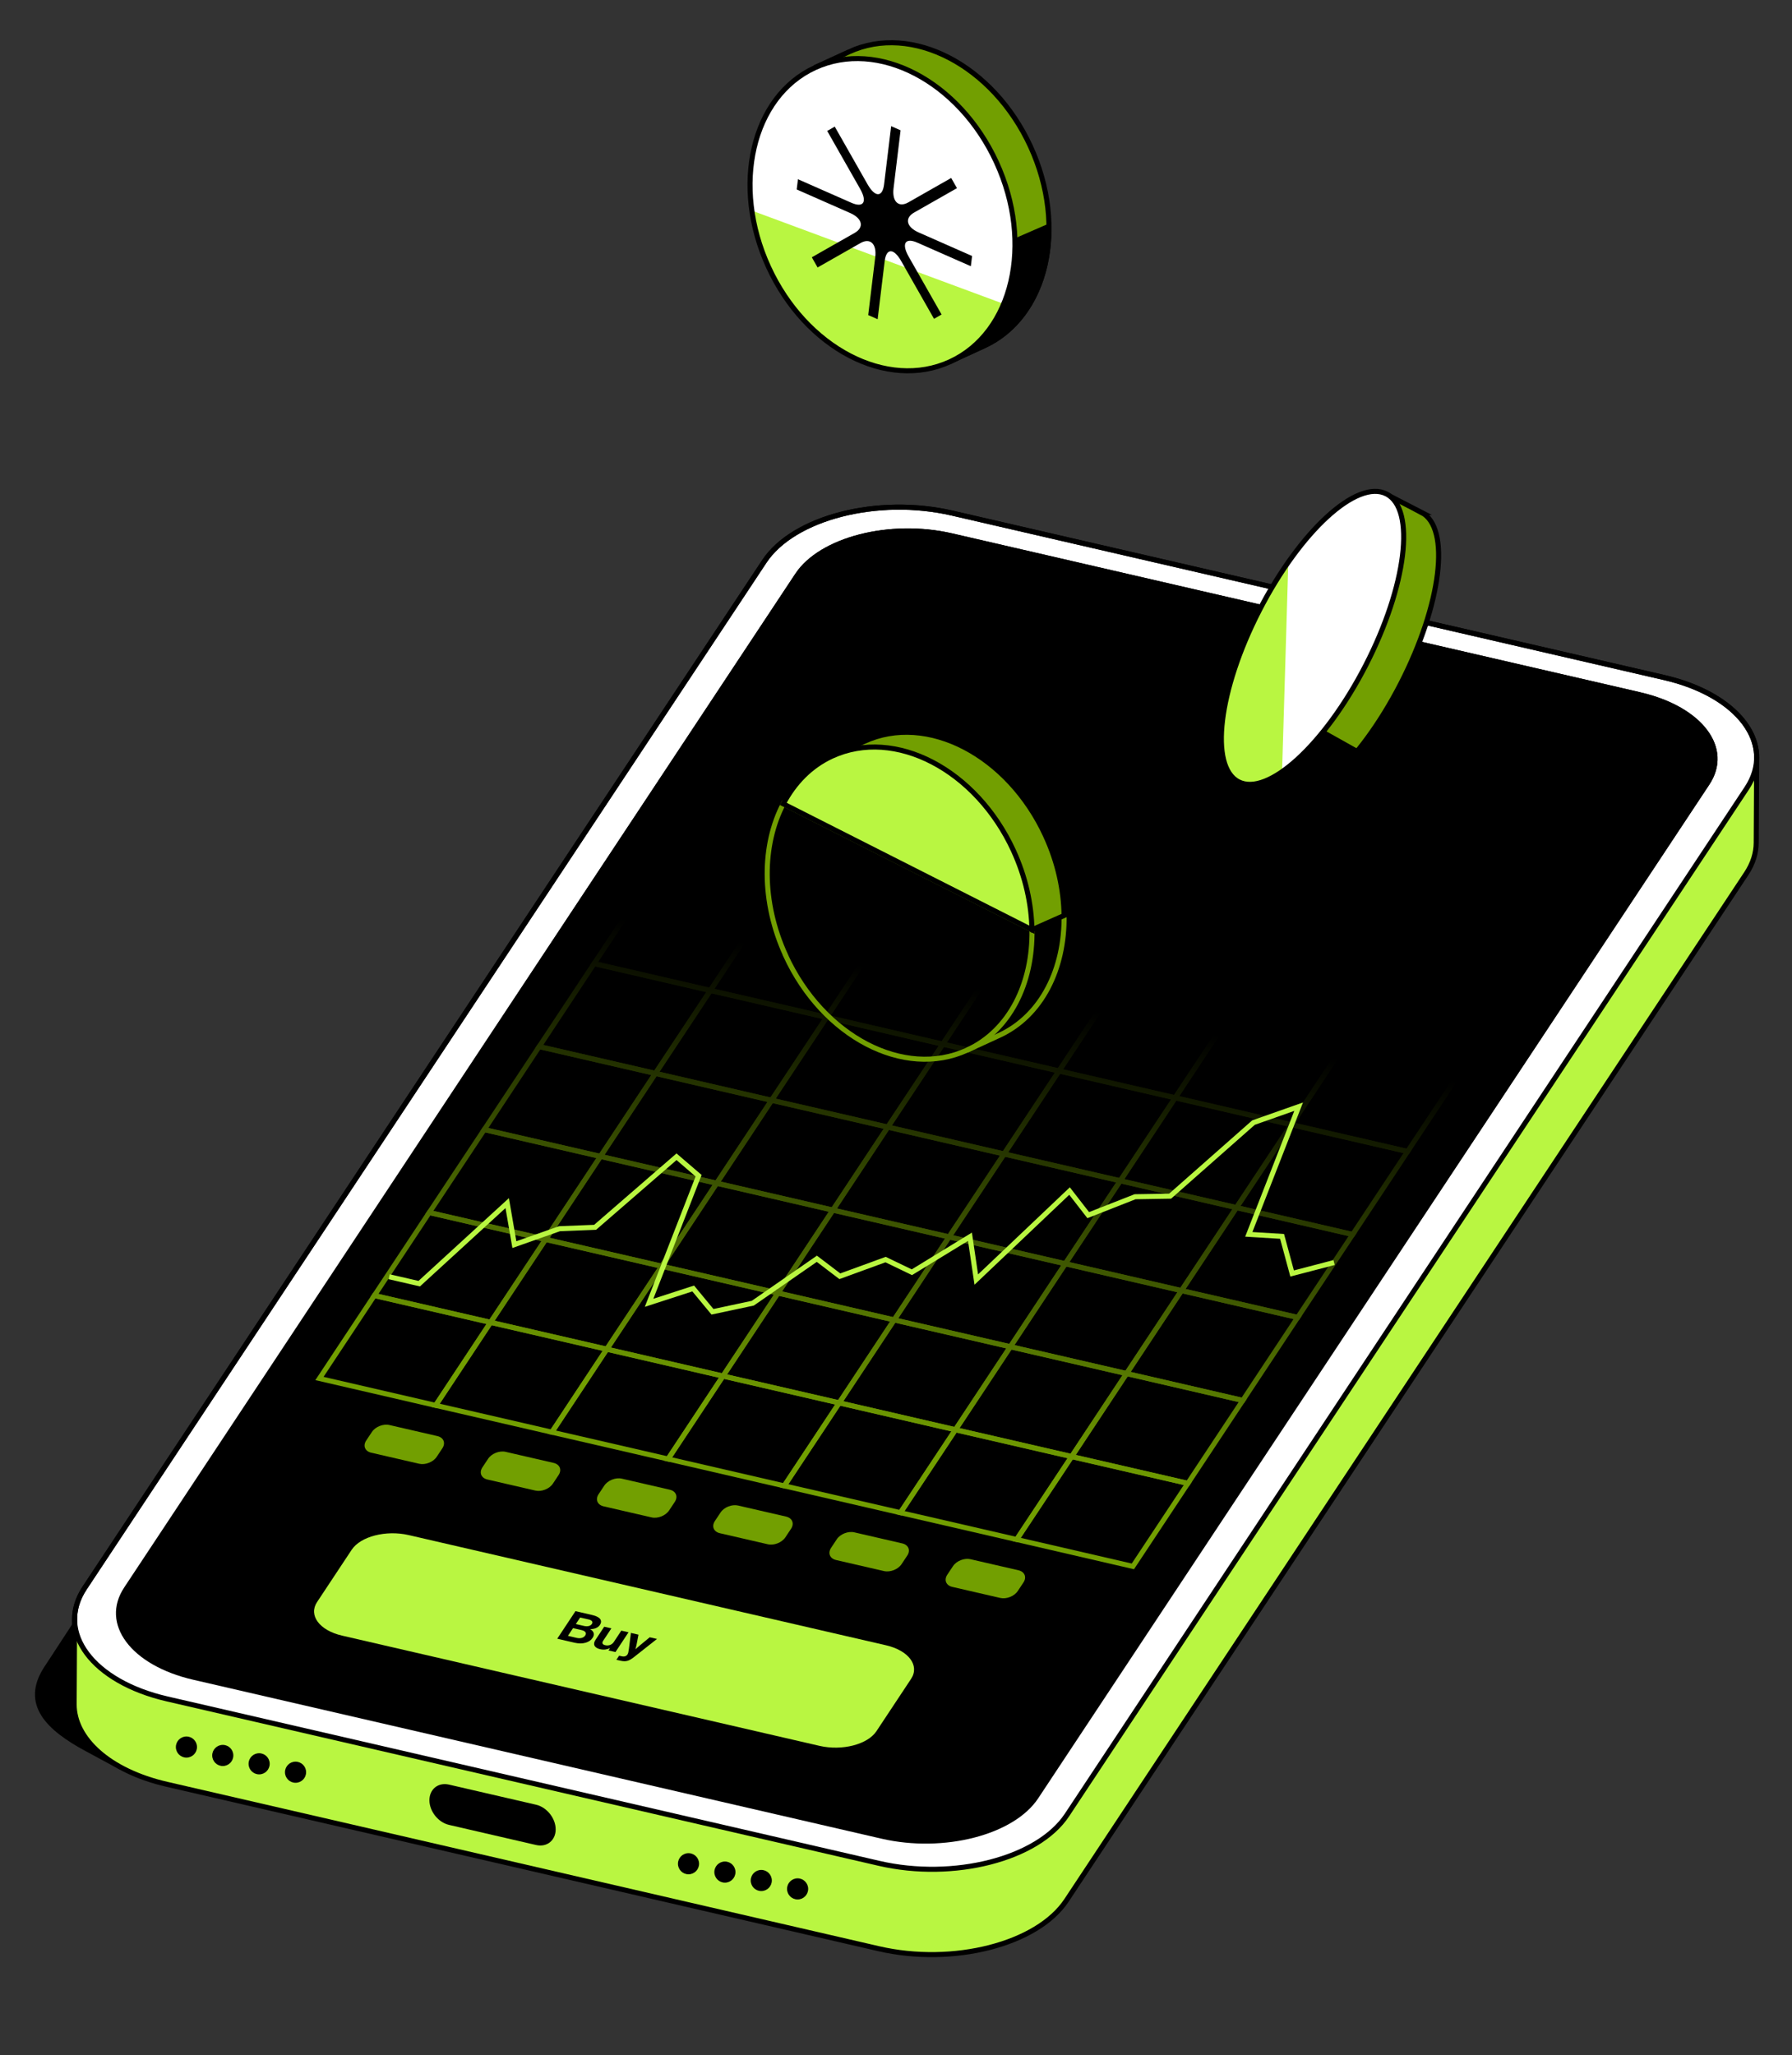 <svg width="355" height="407" viewBox="0 0 355 407" fill="none" xmlns="http://www.w3.org/2000/svg">
<rect x="0" y="0" width="355" height="407" fill="#333333" stroke="none"/>
<path d="M23.397 349.698L17.141 346.322C9.682 342.294 4.551 337.49 9.198 330.391L31.948 295.624L23.397 349.698Z" fill="black" stroke="black" stroke-miterlimit="10"/>
<path d="M348 149.985C348 143.212 341.047 136.799 329.672 134.177L188.636 101.616C173.84 98.195 157.177 102.482 151.416 111.179L16.748 314.514C15.421 316.528 14.791 318.599 14.78 320.635L14.69 337.524C14.678 344.308 21.631 350.721 33.018 353.354L174.054 385.916C188.85 389.336 205.513 385.05 211.274 376.352L345.941 173.017C347.269 171.014 347.899 168.944 347.91 166.907L348 150.019C348 150.019 348 150.042 348 150.053C348 150.03 348 150.008 348 149.997V149.985ZM347.967 150.785C347.967 150.785 347.967 150.751 347.967 150.728C347.967 150.751 347.967 150.762 347.967 150.785Z" fill="#B9F641"/>
<path d="M329.67 134.177C344.466 137.598 351.791 147.42 346.03 156.117L211.362 359.453C205.601 368.15 188.938 372.437 174.143 369.016L33.106 336.454C18.311 333.034 10.986 323.212 16.747 314.514L151.415 111.179C157.175 102.482 173.839 98.195 188.634 101.616L329.67 134.177Z" fill="white" stroke="black" stroke-miterlimit="10"/>
<path d="M324.979 137.113C337.31 139.96 343.42 148.151 338.615 155.396L205.658 356.155C200.853 363.401 186.958 366.979 174.627 364.132L38.248 332.651C25.917 329.804 19.808 321.613 24.612 314.367L157.569 113.609C162.374 106.363 176.269 102.785 188.601 105.632L324.979 137.113Z" fill="black"/>
<path d="M348 149.985C348 143.212 341.047 136.799 329.672 134.177L188.636 101.616C173.84 98.195 157.177 102.482 151.416 111.179L16.748 314.514C15.421 316.528 14.791 318.599 14.78 320.635L14.69 337.524C14.678 344.308 21.631 350.721 33.018 353.354L174.054 385.916C188.85 389.336 205.513 385.05 211.274 376.352L345.941 173.017C347.269 171.014 347.899 168.944 347.91 166.907L348 150.019C348 150.019 348 150.042 348 150.053C348 150.03 348 150.008 348 149.997V149.985ZM347.967 150.785C347.967 150.785 347.967 150.751 347.967 150.728C347.967 150.751 347.967 150.762 347.967 150.785Z" stroke="black" stroke-miterlimit="10" stroke-linecap="round"/>
<path d="M136.394 371.187C137.55 371.187 138.487 370.25 138.487 369.095C138.487 367.939 137.55 367.002 136.394 367.002C135.239 367.002 134.302 367.939 134.302 369.095C134.302 370.25 135.239 371.187 136.394 371.187Z" fill="black"/>
<path d="M143.606 372.842C144.762 372.842 145.699 371.905 145.699 370.749C145.699 369.594 144.762 368.656 143.606 368.656C142.451 368.656 141.514 369.594 141.514 370.749C141.514 371.905 142.451 372.842 143.606 372.842Z" fill="black"/>
<path d="M150.809 374.506C151.964 374.506 152.901 373.569 152.901 372.413C152.901 371.258 151.964 370.32 150.809 370.32C149.653 370.32 148.716 371.258 148.716 372.413C148.716 373.569 149.653 374.506 150.809 374.506Z" fill="black"/>
<path d="M158.009 376.171C159.165 376.171 160.101 375.234 160.101 374.079C160.101 372.923 159.165 371.985 158.009 371.985C156.853 371.985 155.916 372.923 155.916 374.079C155.916 375.234 156.853 376.171 158.009 376.171Z" fill="black"/>
<path d="M36.933 348.078C38.089 348.078 39.025 347.141 39.025 345.985C39.025 344.829 38.089 343.893 36.933 343.893C35.777 343.893 34.84 344.829 34.84 345.985C34.84 347.141 35.777 348.078 36.933 348.078Z" fill="black"/>
<path d="M44.133 349.743C45.289 349.743 46.225 348.806 46.225 347.65C46.225 346.494 45.289 345.558 44.133 345.558C42.977 345.558 42.04 346.494 42.04 347.65C42.04 348.806 42.977 349.743 44.133 349.743Z" fill="black"/>
<path d="M51.335 351.396C52.491 351.396 53.428 350.459 53.428 349.303C53.428 348.147 52.491 347.21 51.335 347.21C50.179 347.21 49.242 348.147 49.242 349.303C49.242 350.459 50.179 351.396 51.335 351.396Z" fill="black"/>
<path d="M58.547 353.063C59.703 353.063 60.64 352.126 60.64 350.97C60.64 349.814 59.703 348.877 58.547 348.877C57.391 348.877 56.454 349.814 56.454 350.97C56.454 352.126 57.391 353.063 58.547 353.063Z" fill="black"/>
<path d="M110.08 362.29C110.08 364.484 108.336 365.879 106.198 365.384L88.95 361.401C86.812 360.906 85.068 358.712 85.068 356.518C85.068 354.324 86.812 352.929 88.95 353.424L106.198 357.407C108.336 357.902 110.08 360.096 110.08 362.29Z" fill="black"/>
<path d="M168.191 10.268L161.822 13.194L162.362 14.375C154.622 22.229 152.911 36.529 158.987 49.761C165.063 62.993 177.034 71.004 188.038 70.239L188.578 71.42L194.946 68.494C207.413 62.767 211.531 45.08 204.139 29.002C196.747 12.924 180.646 4.53 168.179 10.268H168.191Z" fill="#729F01" stroke="black" stroke-miterlimit="10"/>
<path d="M167.876 62.17C173.85 67.728 181.13 70.71 188.038 70.238L188.578 71.419L194.946 68.493C203.34 64.634 207.919 55.363 207.784 44.82L167.864 62.181L167.876 62.17Z" fill="black" stroke="black" stroke-miterlimit="10"/>
<path d="M188.208 71.634C200.675 65.905 204.791 48.225 197.401 32.144C190.012 16.063 173.915 7.671 161.448 13.4C148.981 19.129 144.864 36.809 152.254 52.89C159.644 68.971 175.74 77.363 188.208 71.634Z" fill="#B9F641"/>
<path d="M161.822 13.194C152.124 17.65 147.488 29.329 149.367 41.863L199.076 60.27C202.507 52.315 202.327 41.829 197.77 31.928C190.378 15.85 174.278 7.456 161.811 13.194H161.822Z" fill="white"/>
<path d="M188.432 35.248L179.948 40.075C178.013 41.177 176.697 39.928 177.012 37.307L178.407 25.808L176.539 24.986L175.144 36.486C174.829 39.107 173.355 39.118 171.87 36.508L165.367 25.076L163.87 25.931L170.373 37.363C171.859 39.962 171.094 41.222 168.674 40.164L158.076 35.495L157.828 37.52L168.427 42.19C170.846 43.259 171.24 45.025 169.305 46.128L160.821 50.955L161.969 52.969L170.452 48.142C172.387 47.039 173.704 48.288 173.389 50.91L171.994 62.397L173.861 63.218L175.257 51.731C175.572 49.109 177.046 49.098 178.531 51.708L185.034 63.14L186.53 62.285L180.027 50.853C178.542 48.254 179.307 46.994 181.726 48.052L192.325 52.721L192.572 50.696L181.974 46.027C179.555 44.958 179.161 43.191 181.096 42.089L189.58 37.262L188.432 35.248Z" fill="black"/>
<path d="M188.208 71.634C200.675 65.905 204.791 48.225 197.401 32.144C190.012 16.063 173.915 7.671 161.448 13.4C148.981 19.129 144.864 36.809 152.254 52.89C159.644 68.971 175.74 77.363 188.208 71.634Z" stroke="black" stroke-miterlimit="10"/>
<path d="M74.163 256.569L97.184 261.88L86.304 278.318L63.283 272.996L74.163 256.569Z" stroke="#729F01" stroke-miterlimit="10"/>
<path d="M97.183 261.881L120.203 267.192L109.323 283.63L86.303 278.319L97.183 261.881Z" stroke="#729F01" stroke-miterlimit="10"/>
<path d="M120.204 267.192L143.225 272.514L132.345 288.941L109.324 283.631L120.204 267.192Z" stroke="#729F01" stroke-miterlimit="10"/>
<path d="M143.224 272.515L166.255 277.825L155.364 294.263L132.344 288.941L143.224 272.515Z" stroke="#729F01" stroke-miterlimit="10"/>
<path d="M166.256 277.823L189.276 283.145L178.385 299.572L155.364 294.261L166.256 277.823Z" stroke="#729F01" stroke-miterlimit="10"/>
<path d="M189.276 283.146L212.296 288.457L201.405 304.885L178.385 299.574L189.276 283.146Z" stroke="#729F01" stroke-miterlimit="10"/>
<path d="M212.296 288.457L235.316 293.767L224.425 310.206L201.404 304.884L212.296 288.457Z" stroke="#729F01" stroke-miterlimit="10"/>
<path d="M85.042 240.131L108.074 245.453L97.183 261.88L74.162 256.569L85.042 240.131Z" stroke="#729F01" stroke-miterlimit="10"/>
<path d="M108.075 245.455L131.095 250.766L120.204 267.193L97.184 261.882L108.075 245.455Z" stroke="#729F01" stroke-miterlimit="10"/>
<path d="M131.095 250.766L154.115 256.076L143.223 272.515L120.203 267.193L131.095 250.766Z" stroke="#729F01" stroke-miterlimit="10"/>
<path d="M154.115 256.074L177.135 261.396L166.255 277.823L143.224 272.513L154.115 256.074Z" stroke="#729F01" stroke-miterlimit="10"/>
<path d="M177.136 261.397L200.156 266.708L189.276 283.146L166.256 277.825L177.136 261.397Z" stroke="#729F01" stroke-miterlimit="10"/>
<path d="M200.157 266.708L223.177 272.019L212.297 288.457L189.276 283.146L200.157 266.708Z" stroke="#729F01" stroke-miterlimit="10"/>
<path d="M223.178 272.019L246.198 277.34L235.318 293.767L212.298 288.457L223.178 272.019Z" stroke="#729F01" stroke-miterlimit="10"/>
<path d="M95.934 223.706L118.955 229.017L108.075 245.455L85.043 240.133L95.934 223.706Z" stroke="#729F01" stroke-miterlimit="10"/>
<path d="M118.953 229.016L141.974 234.327L131.094 250.765L108.073 245.454L118.953 229.016Z" stroke="#729F01" stroke-miterlimit="10"/>
<path d="M141.975 234.326L164.995 239.648L154.115 256.075L131.095 250.764L141.975 234.326Z" stroke="#729F01" stroke-miterlimit="10"/>
<path d="M164.996 239.649L188.017 244.96L177.137 261.398L154.116 256.076L164.996 239.649Z" stroke="#729F01" stroke-miterlimit="10"/>
<path d="M188.016 244.959L211.036 250.27L200.156 266.708L177.136 261.397L188.016 244.959Z" stroke="#729F01" stroke-miterlimit="10"/>
<path d="M211.037 250.27L234.058 255.591L223.178 272.019L200.157 266.708L211.037 250.27Z" stroke="#729F01" stroke-miterlimit="10"/>
<path d="M234.056 255.591L257.076 260.901L246.196 277.34L223.176 272.018L234.056 255.591Z" stroke="#729F01" stroke-miterlimit="10"/>
<path d="M106.814 207.268L129.834 212.578L118.954 229.017L95.934 223.706L106.814 207.268Z" stroke="#729F01" stroke-miterlimit="10"/>
<path d="M129.835 212.578L152.856 217.9L141.975 234.327L118.955 229.016L129.835 212.578Z" stroke="#729F01" stroke-miterlimit="10"/>
<path d="M152.856 217.899L175.876 223.21L164.996 239.648L141.976 234.327L152.856 217.899Z" stroke="#729F01" stroke-miterlimit="10"/>
<path d="M175.876 223.21L198.908 228.532L188.016 244.959L164.996 239.649L175.876 223.21Z" stroke="#729F01" stroke-miterlimit="10"/>
<path d="M198.908 228.531L221.928 233.842L211.037 250.269L188.017 244.958L198.908 228.531Z" stroke="#729F01" stroke-miterlimit="10"/>
<path d="M221.927 233.842L244.948 239.152L234.056 255.591L211.036 250.269L221.927 233.842Z" stroke="#729F01" stroke-miterlimit="10"/>
<path d="M244.947 239.153L267.967 244.475L257.076 260.902L234.056 255.592L244.947 239.153Z" stroke="#729F01" stroke-miterlimit="10"/>
<path d="M117.695 190.829L140.727 196.151L129.836 212.578L106.815 207.267L117.695 190.829Z" stroke="#729F01" stroke-miterlimit="10"/>
<path d="M140.726 196.15L163.747 201.461L152.855 217.899L129.835 212.578L140.726 196.15Z" stroke="#729F01" stroke-miterlimit="10"/>
<path d="M163.748 201.461L186.768 206.783L175.877 223.21L152.856 217.9L163.748 201.461Z" stroke="#729F01" stroke-miterlimit="10"/>
<path d="M186.767 206.782L209.788 212.093L198.908 228.531L175.876 223.209L186.767 206.782Z" stroke="#729F01" stroke-miterlimit="10"/>
<path d="M209.787 212.093L232.808 217.404L221.928 233.842L198.907 228.531L209.787 212.093Z" stroke="#729F01" stroke-miterlimit="10"/>
<path d="M232.808 217.405L255.828 222.727L244.948 239.154L221.928 233.843L232.808 217.405Z" stroke="#729F01" stroke-miterlimit="10"/>
<path d="M255.827 222.726L278.848 228.036L267.968 244.474L244.947 239.152L255.827 222.726Z" stroke="#729F01" stroke-miterlimit="10"/>
<path d="M128.586 174.401L151.606 179.712L140.726 196.15L117.694 190.828L128.586 174.401Z" stroke="#729F01" stroke-miterlimit="10"/>
<path d="M151.607 179.713L174.627 185.035L163.747 201.461L140.727 196.151L151.607 179.713Z" stroke="#729F01" stroke-miterlimit="10"/>
<path d="M174.627 185.033L197.647 190.344L186.767 206.782L163.747 201.46L174.627 185.033Z" stroke="#729F01" stroke-miterlimit="10"/>
<path d="M197.648 190.344L220.668 195.655L209.788 212.093L186.768 206.782L197.648 190.344Z" stroke="#729F01" stroke-miterlimit="10"/>
<path d="M220.667 195.656L243.687 200.978L232.807 217.405L209.787 212.094L220.667 195.656Z" stroke="#729F01" stroke-miterlimit="10"/>
<path d="M243.687 200.978L266.707 206.288L255.827 222.727L232.807 217.405L243.687 200.978Z" stroke="#729F01" stroke-miterlimit="10"/>
<path d="M266.707 206.288L289.728 211.61L278.847 228.037L255.827 222.727L266.707 206.288Z" stroke="#729F01" stroke-miterlimit="10"/>
<path d="M324.98 137.113C337.311 139.96 343.421 148.151 338.616 155.397L239.57 304.95L58.524 263.151L157.57 113.598C162.375 106.352 176.27 102.774 188.602 105.621L324.98 137.102V137.113Z" fill="url(#paint0_linear_3360_9805)"/>
<path d="M77.099 252.844L83.051 254.216L100.479 238.262L101.897 246.486L110.842 243.336L117.896 243.055L134.019 229.081L138.396 232.838L128.585 258.008L137.327 255.172L141.142 259.786L149.13 258.086L161.822 249.288L166.378 252.753L175.436 249.446L180.645 251.955L192.155 244.923L193.404 253.406L211.879 235.876L215.581 240.647L224.863 237.002L231.805 236.889L248.322 222.318L257.267 219.168L247.388 244.45L253.982 244.855L255.973 252.202L264.288 250.031" stroke="#B9F641" stroke-miterlimit="10"/>
<path d="M175.527 325.833C180.016 326.868 182.232 329.85 180.488 332.483L173.625 342.845C171.881 345.478 166.829 346.783 162.34 345.748L67.772 323.921C63.283 322.886 61.066 319.904 62.81 317.271L69.674 306.909C71.418 304.276 76.469 302.97 80.959 304.006L175.527 325.833Z" fill="#B9F641"/>
<path d="M114.004 319.071L117.357 319.848C118.167 320.039 118.685 320.32 118.91 320.658C119.146 321.018 119.112 321.389 118.831 321.817C118.46 322.379 117.751 322.627 116.93 322.638V322.66C117.627 323.032 117.852 323.662 117.413 324.337C117.076 324.843 116.626 325.147 115.996 325.327C115.388 325.507 114.623 325.507 113.824 325.327L110.393 324.528L114.004 319.071ZM112.519 323.966L114.263 324.371C114.994 324.539 115.636 324.348 115.928 323.898C116.277 323.381 115.928 322.998 115.231 322.829L113.52 322.435L112.508 323.966H112.519ZM115.714 322.008C116.378 322.154 116.975 322.03 117.256 321.603C117.526 321.198 117.267 320.871 116.603 320.714L114.927 320.332L114.072 321.625L115.714 322.008Z" fill="black"/>
<path d="M120.542 326.868L120.846 326.407H120.812C120.205 326.677 119.653 326.778 118.899 326.609C117.707 326.339 117.403 325.619 117.966 324.764L119.698 322.153L121.116 322.48L119.507 324.91C119.203 325.371 119.316 325.687 119.923 325.822C120.598 325.979 121.24 325.709 121.589 325.191L123.085 322.93L124.514 323.256L121.926 327.171L120.553 326.857L120.542 326.868Z" fill="black"/>
<path d="M122.647 327.893L123.153 328.006C123.715 328.141 124.087 327.972 124.3 327.657C124.447 327.443 124.503 327.162 124.593 326.498L124.987 323.382L126.483 323.731L126.112 325.677C126.044 326.071 125.887 326.611 125.887 326.611H125.909C125.909 326.611 126.382 326.149 126.787 325.834L128.711 324.248L130.151 324.575L125.617 328.152C124.627 328.928 124.03 329.142 122.939 328.895L122.106 328.704L122.647 327.893Z" fill="black"/>
<path d="M72.554 285.271C71.856 286.317 72.295 287.397 73.521 287.69L83.04 289.884C84.266 290.166 85.83 289.547 86.517 288.5L87.631 286.824C88.328 285.777 87.889 284.697 86.663 284.405L77.144 282.21C75.918 281.929 74.354 282.548 73.668 283.594L72.554 285.271Z" fill="#729F01"/>
<path d="M95.574 290.582C94.877 291.628 95.315 292.708 96.542 293.001L106.061 295.194C107.287 295.476 108.851 294.857 109.537 293.81L110.651 292.134C111.349 291.088 110.91 290.008 109.683 289.715L100.165 287.521C98.938 287.24 97.374 287.858 96.688 288.905L95.574 290.582Z" fill="#729F01"/>
<path d="M118.594 295.893C117.896 296.939 118.335 298.019 119.561 298.312L129.08 300.506C130.306 300.787 131.87 300.168 132.557 299.122L133.671 297.445C134.368 296.399 133.929 295.319 132.703 295.026L123.184 292.832C121.958 292.551 120.394 293.17 119.708 294.216L118.594 295.893Z" fill="#729F01"/>
<path d="M141.626 301.215C140.928 302.261 141.367 303.341 142.594 303.634L152.112 305.828C153.339 306.109 154.903 305.49 155.589 304.444L156.703 302.767C157.4 301.721 156.962 300.641 155.735 300.348L146.217 298.155C144.99 297.873 143.426 298.492 142.74 299.539L141.626 301.215Z" fill="#729F01"/>
<path d="M164.646 306.525C163.948 307.571 164.387 308.651 165.613 308.944L175.132 311.138C176.358 311.419 177.922 310.8 178.609 309.754L179.722 308.078C180.42 307.031 179.981 305.951 178.755 305.659L169.236 303.464C168.01 303.183 166.446 303.802 165.759 304.848L164.646 306.525Z" fill="#729F01"/>
<path d="M187.667 311.846C186.969 312.893 187.408 313.973 188.635 314.265L198.153 316.459C199.38 316.741 200.944 316.121 201.63 315.075L202.744 313.399C203.441 312.352 203.003 311.272 201.776 310.98L192.258 308.786C191.031 308.504 189.467 309.123 188.781 310.17L187.667 311.846Z" fill="#729F01"/>
<path d="M191.58 207.973L197.948 205.048C206.353 201.177 210.944 191.872 210.797 181.296" stroke="#729F01" stroke-miterlimit="10"/>
<path d="M155.632 189.23C163.024 205.308 179.125 213.702 191.591 207.964C200.03 204.082 204.62 194.732 204.44 184.11L155.182 159.178C150.929 167.29 150.76 178.597 155.643 189.219L155.632 189.23Z" stroke="#729F01" stroke-miterlimit="10"/>
<path d="M207.153 165.557C199.761 149.478 183.66 141.085 171.193 146.823L164.825 149.748L165.365 150.93L204.43 184.132L210.798 181.309C210.72 176.2 209.561 170.8 207.153 165.568V165.557Z" fill="#729F01" stroke="black" stroke-miterlimit="10"/>
<path d="M200.784 168.481C193.392 152.403 177.291 144.009 164.825 149.747C160.594 151.693 157.354 155.036 155.171 159.199L204.429 184.131C204.339 179.057 203.169 173.69 200.784 168.492V168.481Z" fill="#B9F641" stroke="black" stroke-miterlimit="10"/>
<path d="M281.605 101.48L274.64 97.891L274.044 99.049C267.878 100.264 259.068 109.547 252.407 122.486C245.746 135.425 243.327 147.993 245.915 153.72L245.319 154.879L252.283 158.468C258.112 161.461 269.397 151.132 277.487 135.403C285.576 119.662 287.422 104.484 281.593 101.48H281.605Z" fill="#729F01" stroke="black" stroke-miterlimit="10"/>
<path d="M246.781 136.461C244.654 143.842 244.294 150.132 245.926 153.721L245.329 154.88L252.294 158.469C256.209 160.483 262.6 156.455 268.833 148.815L246.781 136.461Z" fill="black" stroke="black" stroke-miterlimit="10"/>
<path d="M270.559 131.747C278.654 116.01 280.495 100.823 274.671 97.827C268.846 94.832 257.563 105.161 249.468 120.898C241.373 136.636 239.532 151.822 245.356 154.818C251.18 157.814 262.464 147.485 270.559 131.747Z" fill="#B9F641"/>
<path d="M274.64 97.891C270.106 95.562 262.286 101.289 255.22 111.347L253.982 152.865C259.361 149.118 265.549 141.49 270.533 131.814C278.623 116.073 280.468 100.895 274.64 97.891Z" fill="white"/>
<path d="M270.559 131.747C278.654 116.01 280.495 100.823 274.671 97.827C268.846 94.832 257.563 105.161 249.468 120.898C241.373 136.636 239.532 151.822 245.356 154.818C251.18 157.814 262.464 147.485 270.559 131.747Z" stroke="black" stroke-miterlimit="10"/>
<defs>
<linearGradient id="paint0_linear_3360_9805" x1="183.719" y1="287.533" x2="201.338" y2="197.151" gradientUnits="userSpaceOnUse">
<stop stop-opacity="0"/>
<stop offset="1"/>
</linearGradient>
</defs>
</svg>

